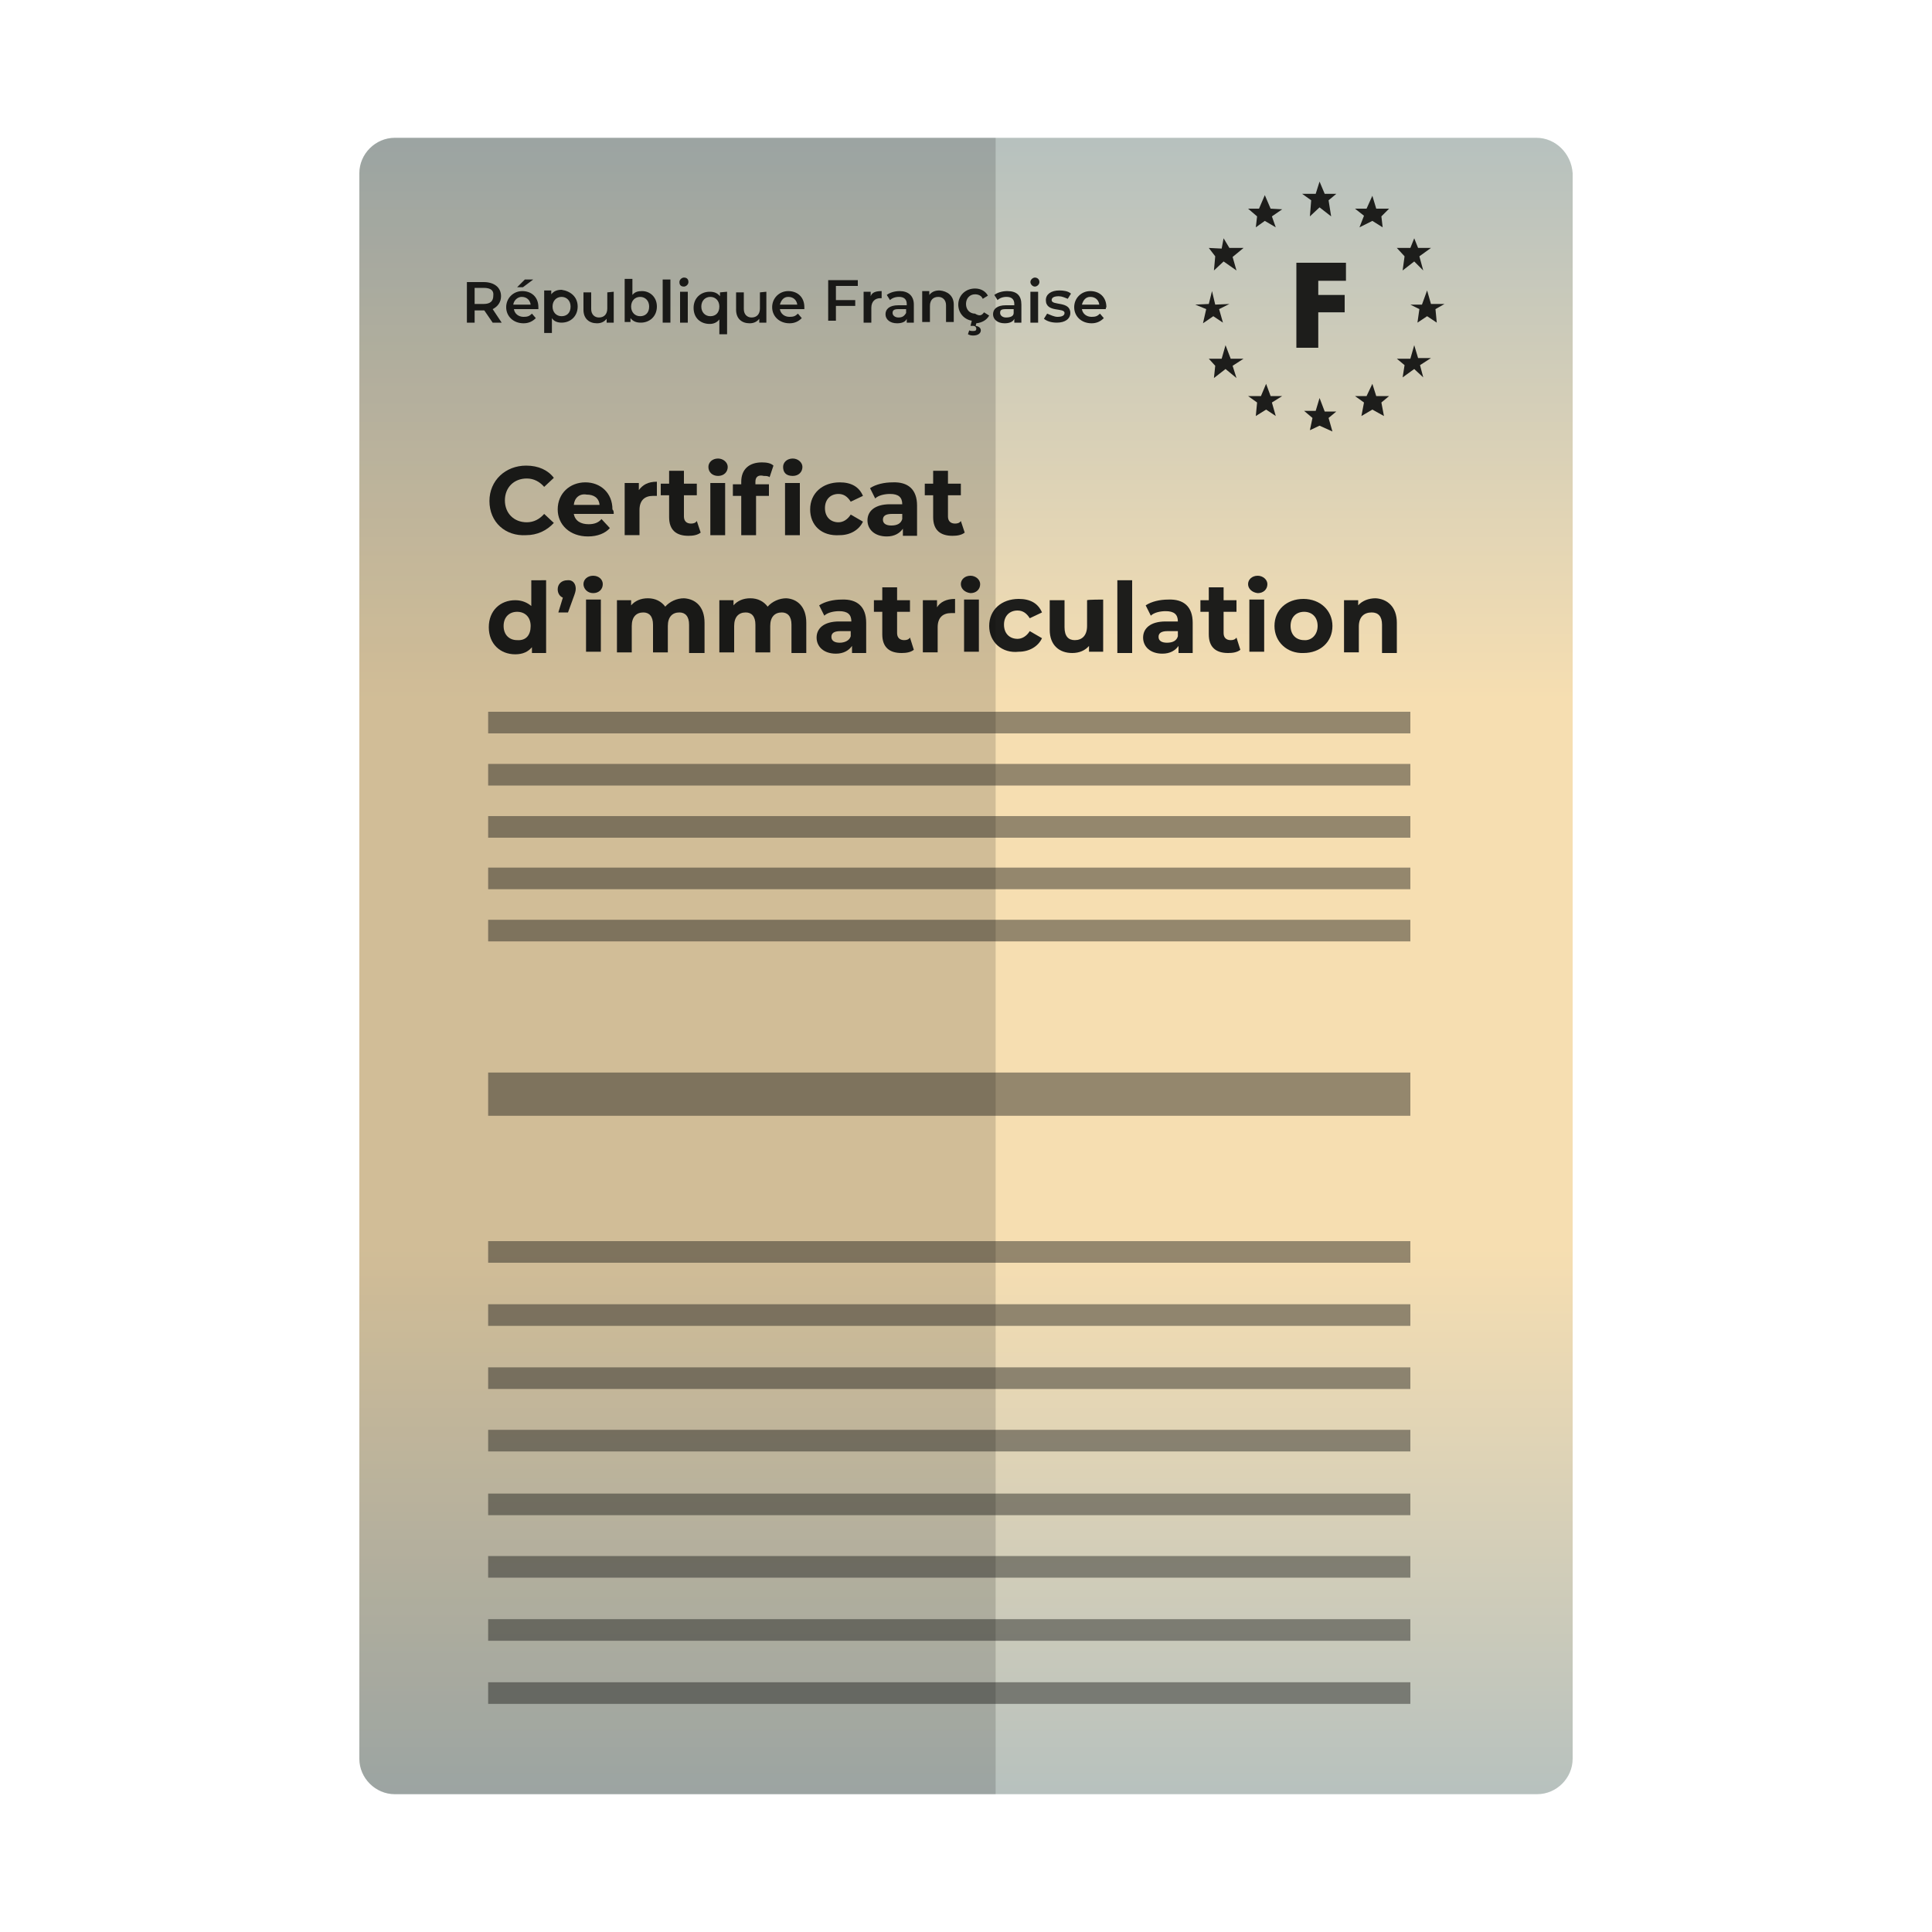 <?xml version="1.0" encoding="utf-8"?>
<!-- Generator: Adobe Illustrator 26.0.1, SVG Export Plug-In . SVG Version: 6.00 Build 0)  -->
<svg version="1.1" id="Calque_1" xmlns="http://www.w3.org/2000/svg" xmlns:xlink="http://www.w3.org/1999/xlink" x="0px" y="0px"
	 viewBox="0 0 300 300" style="enable-background:new 0 0 300 300;" xml:space="preserve">
<style type="text/css">
	.st0{filter:url(#Adobe_OpacityMaskFilter);}
	.st1{clip-path:url(#SVGID_00000179603984614916373370000014268527244901512383_);}
	
		.st2{clip-path:url(#SVGID_00000082357330814506313280000004592795772834809224_);fill:url(#SVGID_00000135670989715173936240000011727836525478033285_);}
	.st3{fill:url(#SVGID_00000152964045835254843980000002013818693719367590_);}
	.st4{fill:#1D1D1B;}
	.st5{enable-background:new    ;}
	.st6{opacity:0.45;fill:none;stroke:#1D1D1B;stroke-width:6.713;stroke-miterlimit:10;enable-background:new    ;}
	.st7{opacity:0.45;fill:none;stroke:#1D1D1B;stroke-width:3.356;stroke-miterlimit:10;enable-background:new    ;}
	.st8{opacity:0.15;clip-path:url(#SVGID_00000030446291970067107340000011695927972905061806_);enable-background:new    ;}
</style>
<g>
	<g>
		<g>
			<g>
				<defs>
					<filter id="Adobe_OpacityMaskFilter" filterUnits="userSpaceOnUse">
						<feColorMatrix  type="matrix" values="1 0 0 0 0  0 1 0 0 0  0 0 1 0 0  0 0 0 1 0"/>
					</filter>
				</defs>
				<mask maskUnits="userSpaceOnUse" id="SVGID_1_">
					<g class="st0">
						<g>
							<defs>
								<polygon id="SVGID_00000075130526848206656990000001169975756438755238_" points="-316.4,-201.4 -313.3,-201.4 
									-316.4,-198.3 								"/>
							</defs>
							<defs>
								<polygon id="SVGID_00000134245731579465227210000004430502610454084487_" points="-322.7,-207.7 -325.8,-207.7 
									-322.7,-210.8 								"/>
							</defs>
							<clipPath id="SVGID_00000057141042378099153040000011634260540598622344_">
								<use xlink:href="#SVGID_00000075130526848206656990000001169975756438755238_"  style="overflow:visible;"/>
							</clipPath>
							
								<clipPath id="SVGID_00000093165675856198715870000005103539678166758835_" style="clip-path:url(#SVGID_00000057141042378099153040000011634260540598622344_);">
								<use xlink:href="#SVGID_00000134245731579465227210000004430502610454084487_"  style="overflow:visible;"/>
							</clipPath>
							
								<linearGradient id="SVGID_00000072964060201576132200000007458653855416968582_" gradientUnits="userSpaceOnUse" x1="193.826" y1="36.568" x2="193.826" y2="307.81" gradientTransform="matrix(1 0 0 -1 0 299.984)">
								<stop  offset="0" style="stop-color:#FFFFFF"/>
								<stop  offset="1" style="stop-color:#000000"/>
							</linearGradient>
							
								<path style="clip-path:url(#SVGID_00000093165675856198715870000005103539678166758835_);fill:url(#SVGID_00000072964060201576132200000007458653855416968582_);" d="
								M236.4,107.3c0-47.3-38.2-85.8-85.1-86.4v257.3c5.9-9.4,61-95.8,77-133.4C231.7,136.1,236.4,120.7,236.4,107.3z"/>
						</g>
					</g>
				</mask>
			</g>
		</g>
	</g>
</g>
<g>
	<g>
		
			<linearGradient id="SVGID_00000124123691893699893720000004982739778378433165_" gradientUnits="userSpaceOnUse" x1="150" y1="-3629.338" x2="150" y2="-3372.11" gradientTransform="matrix(1 0 0 -1 0 -3350.724)">
			<stop  offset="0" style="stop-color:#B7C1BE"/>
			<stop  offset="0.33" style="stop-color:#F6DEB1"/>
			<stop  offset="0.66" style="stop-color:#F6DEB1"/>
			<stop  offset="0.997" style="stop-color:#B7C1BE"/>
		</linearGradient>
		<path style="fill:url(#SVGID_00000124123691893699893720000004982739778378433165_);" d="M238.6,21.4H61.3c-3,0-5.5,2.5-5.5,5.5
			v246.2c0,3,2.5,5.5,5.5,5.5h177.4c3,0,5.5-2.5,5.5-5.5V26.9C244,23.8,241.5,21.4,238.6,21.4z"/>
		<g>
			<g>
				<polygon class="st4" points="204.9,61.8 205.7,63.9 207.5,63.9 206.3,64.9 206.9,67 204.9,66.1 203.4,66.8 203.8,64.9 
					202.5,63.8 204.3,63.8 				"/>
				<polygon class="st4" points="204.9,28.2 205.7,30.1 207.5,30.1 206.3,31.1 206.7,33.6 204.9,32.2 203.4,33.6 203.6,31.1 
					202.2,30.1 204.3,30.1 				"/>
				<polygon class="st4" points="213.1,30.4 213.7,32.4 215.7,32.4 214.5,33.6 214.7,35.3 213.1,34.3 211.1,35.3 211.8,33.5 
					210.4,32.4 212.2,32.4 				"/>
				<polygon class="st4" points="196.4,30.3 197.3,32.4 199.1,32.5 197.5,33.6 198.1,35.3 196.4,34.3 195,35.3 195.2,33.6 
					193.8,32.4 195.5,32.4 				"/>
				<polygon class="st4" points="213.1,59.6 213.7,61.5 215.7,61.5 214.5,62.5 214.9,64.6 213.1,63.6 211.4,64.6 211.8,62.5 
					210.4,61.5 212.2,61.5 				"/>
				<polygon class="st4" points="196.6,59.6 197.3,61.5 199.1,61.5 197.5,62.5 198.1,64.6 196.6,63.6 195,64.6 195.2,62.5 
					193.8,61.5 195.8,61.5 				"/>
				<polygon class="st4" points="190,37 190.9,38.5 193.1,38.5 191.4,39.9 192,42 190,40.6 188.5,42 188.7,39.8 187.7,38.5 
					189.7,38.6 				"/>
				<polygon class="st4" points="219.6,37 220.2,38.5 222.2,38.5 220.4,39.8 221,42 219.6,40.6 217.8,42 218.1,39.8 216.9,38.5 
					219,38.5 				"/>
				<polygon class="st4" points="190.3,53.6 191.1,55.7 193.1,55.7 191.4,56.8 192,58.7 190.3,57.3 188.5,58.7 188.7,56.8 
					187.7,55.7 189.7,55.7 				"/>
				<polygon class="st4" points="219.6,53.6 220.2,55.6 222.2,55.6 220.5,56.7 221,58.6 219.6,57.3 217.8,58.6 218.1,56.7 
					216.9,55.7 219,55.7 				"/>
				<polygon class="st4" points="188.2,45.2 188.7,47.3 190.9,47.2 189.3,48 189.9,50.1 188.4,49.1 186.8,50.2 187.3,48 185.6,47.3 
					187.7,47.2 				"/>
				<polygon class="st4" points="221.6,45.1 222.2,47.2 224.3,47.2 222.9,48 223.1,50.1 221.6,49.1 220.1,50.1 220.4,48 219,47.3 
					220.8,47.3 				"/>
			</g>
			<g class="st5">
				<path class="st4" d="M209,40.8v2.8h-4.3v2.2h4.1v2.7h-4.1V54h-3.4V40.8H209z"/>
			</g>
		</g>
		<g>
			<path class="st4" d="M76.5,50.1l-1.3-1.9c-0.1,0-0.1,0-0.2,0h-1.3v1.9h-1.2v-6.3h2.6c1.6,0,2.7,0.8,2.7,2.2c0,0.9-0.5,1.6-1.3,2
				l1.4,2.1H76.5z M75.1,44.7h-1.4v2.5h1.4c1.1,0,1.5-0.5,1.5-1.3C76.7,45.1,76.2,44.7,75.1,44.7z"/>
			<path class="st4" d="M83.6,48h-3.8c0.1,0.7,0.7,1.2,1.5,1.2c0.6,0,0.9-0.1,1.3-0.5l0.6,0.7c-0.5,0.5-1.1,0.8-1.9,0.8
				c-1.6,0-2.7-1.1-2.7-2.5c0-1.4,1.1-2.5,2.5-2.5c1.4,0,2.5,0.9,2.5,2.5C83.6,47.8,83.6,47.9,83.6,48z M79.7,47.3h2.7
				c-0.1-0.7-0.6-1.2-1.4-1.2C80.4,46.1,79.8,46.6,79.7,47.3z M81.2,44.6h-0.9l1.2-1.2h1.3L81.2,44.6z"/>
			<path class="st4" d="M89.7,47.6c0,1.5-1.1,2.5-2.5,2.5c-0.6,0-1.2-0.2-1.5-0.7v2.3h-1.2v-6.6h1.1v0.6c0.4-0.5,0.9-0.7,1.6-0.7
				C88.6,45.2,89.7,46.1,89.7,47.6z M88.6,47.6c0-0.9-0.6-1.5-1.4-1.5s-1.4,0.6-1.4,1.5s0.6,1.5,1.4,1.5S88.6,48.6,88.6,47.6z"/>
			<path class="st4" d="M95.3,45.3v4.8h-1.1v-0.6c-0.4,0.5-0.9,0.7-1.5,0.7c-1.2,0-2.1-0.7-2.1-2.1v-2.7h1.2V48
				c0,0.8,0.5,1.3,1.2,1.3c0.8,0,1.3-0.5,1.3-1.4v-2.5L95.3,45.3L95.3,45.3z"/>
			<path class="st4" d="M102,47.6c0,1.5-1.1,2.5-2.5,2.5c-0.7,0-1.2-0.2-1.6-0.7V50h-0.9v-6.7h1.2v2.5c0.4-0.5,0.9-0.6,1.5-0.6
				C100.9,45.2,102,46.1,102,47.6z M100.8,47.6c0-0.9-0.6-1.5-1.4-1.5S98,46.7,98,47.6s0.6,1.5,1.4,1.5S100.8,48.6,100.8,47.6z"/>
			<path class="st4" d="M102.9,43.4h1.2v6.7h-1.2V43.4z"/>
			<path class="st4" d="M105.5,43.8c0-0.4,0.4-0.7,0.7-0.7c0.4,0,0.7,0.2,0.7,0.7c0,0.4-0.4,0.7-0.7,0.7
				C105.6,44.5,105.5,44.1,105.5,43.8z M105.6,45.3h1.2v4.8h-1.2V45.3z"/>
			<path class="st4" d="M112.9,45.3v6.6h-1.2v-2.3c-0.4,0.5-0.9,0.7-1.5,0.7c-1.4,0-2.5-0.9-2.5-2.5c0-1.5,1.1-2.5,2.5-2.5
				c0.7,0,1.2,0.2,1.6,0.7v-0.6L112.9,45.3L112.9,45.3z M111.7,47.6c0-0.9-0.6-1.5-1.4-1.5s-1.4,0.6-1.4,1.5s0.6,1.5,1.4,1.5
				S111.7,48.6,111.7,47.6z"/>
			<path class="st4" d="M119,45.3v4.8h-1.1v-0.6c-0.4,0.5-0.9,0.7-1.5,0.7c-1.2,0-2.1-0.7-2.1-2.1v-2.7h1.2V48
				c0,0.8,0.5,1.3,1.2,1.3c0.8,0,1.3-0.5,1.3-1.4v-2.5L119,45.3L119,45.3z"/>
			<path class="st4" d="M124.9,48h-3.8c0.1,0.7,0.7,1.2,1.5,1.2c0.6,0,0.9-0.1,1.3-0.5l0.6,0.7c-0.5,0.5-1.1,0.8-1.9,0.8
				c-1.6,0-2.7-1.1-2.7-2.5c0-1.4,1.1-2.5,2.5-2.5c1.4,0,2.5,0.9,2.5,2.5C124.9,47.8,124.9,47.9,124.9,48z M121.1,47.3h2.7
				c-0.1-0.7-0.6-1.2-1.4-1.2C121.7,46.1,121.3,46.6,121.1,47.3z"/>
			<path class="st4" d="M129.8,44.7v1.9h3v0.9h-3v2.3h-1.2v-6.3h4.6v0.9h-3.4V44.7z"/>
			<path class="st4" d="M136.9,45.2v1.1c-0.1,0-0.2,0-0.2,0c-0.8,0-1.4,0.5-1.4,1.5v2.3h-1.2v-4.8h1.1V46
				C135.4,45.4,136,45.2,136.9,45.2z"/>
			<path class="st4" d="M141.9,47.3v2.8h-1.1v-0.6c-0.2,0.5-0.8,0.7-1.5,0.7c-1.1,0-1.8-0.6-1.8-1.4c0-0.8,0.6-1.4,2-1.4h1.3v-0.2
				c0-0.7-0.4-1.1-1.2-1.1c-0.6,0-1.1,0.2-1.4,0.5l-0.5-0.8c0.5-0.4,1.3-0.6,2-0.6C141,45.2,141.9,45.9,141.9,47.3z M140.7,48.6V48
				h-1.2c-0.7,0-0.9,0.2-0.9,0.6s0.4,0.7,0.9,0.7C140.1,49.3,140.4,49.1,140.7,48.6z"/>
			<path class="st4" d="M148.1,47.3V50h-1.2v-2.6c0-0.8-0.5-1.3-1.2-1.3c-0.8,0-1.3,0.5-1.3,1.4V50h-1.2v-4.8h1.1v0.6
				c0.4-0.5,0.9-0.7,1.6-0.7C147.1,45.2,148.1,45.9,148.1,47.3z"/>
			<path class="st4" d="M152.8,48.5l0.8,0.5c-0.4,0.7-1.1,1.1-2,1.2l-0.1,0.4c0.6,0.1,0.8,0.4,0.8,0.7c0,0.5-0.5,0.8-1.2,0.8
				c-0.4,0-0.6-0.1-0.8-0.2l0.2-0.6c0.2,0.1,0.4,0.1,0.6,0.1c0.4,0,0.5-0.1,0.5-0.4c0-0.1-0.1-0.4-0.5-0.4h-0.4l0.2-0.8
				c-1.2-0.2-2.1-1.2-2.1-2.5c0-1.4,1.1-2.5,2.6-2.5c0.9,0,1.6,0.4,2,1.1l-0.8,0.5c-0.2-0.5-0.7-0.7-1.2-0.7c-0.8,0-1.4,0.6-1.4,1.5
				s0.6,1.5,1.4,1.5C152.2,49.2,152.5,48.9,152.8,48.5z"/>
			<path class="st4" d="M158.6,47.3v2.8h-1.1v-0.6c-0.2,0.5-0.8,0.7-1.5,0.7c-1.1,0-1.8-0.6-1.8-1.4c0-0.8,0.6-1.4,2-1.4h1.3v-0.2
				c0-0.7-0.4-1.1-1.2-1.1c-0.6,0-1.1,0.2-1.4,0.5l-0.5-0.8c0.5-0.4,1.3-0.6,2-0.6C157.9,45.2,158.6,45.9,158.6,47.3z M157.4,48.6
				V48h-1.2c-0.8,0-0.9,0.2-0.9,0.6s0.4,0.7,0.9,0.7C156.9,49.3,157.4,49.1,157.4,48.6z"/>
			<path class="st4" d="M160,43.8c0-0.4,0.4-0.7,0.7-0.7s0.7,0.2,0.7,0.7c0,0.4-0.4,0.7-0.7,0.7C160.3,44.5,160,44.1,160,43.8z
				 M160,45.3h1.2v4.8H160V45.3z"/>
			<path class="st4" d="M162.1,49.5l0.5-0.8c0.5,0.2,1.1,0.5,1.6,0.5c0.7,0,1.1-0.2,1.1-0.6c0-0.9-2.9,0-2.9-2
				c0-0.9,0.8-1.5,2.1-1.5c0.6,0,1.4,0.1,1.8,0.5l-0.5,0.8c-0.5-0.2-0.9-0.4-1.4-0.4c-0.7,0-1.1,0.2-1.1,0.6c0,0.9,2.9,0.1,2.9,2
				c0,0.9-0.8,1.5-2.1,1.5C163.3,50.1,162.6,49.9,162.1,49.5z"/>
			<path class="st4" d="M171.7,48H168c0.1,0.7,0.7,1.2,1.5,1.2c0.6,0,0.9-0.1,1.3-0.5l0.6,0.7c-0.5,0.5-1.1,0.8-1.9,0.8
				c-1.6,0-2.7-1.1-2.7-2.5c0-1.4,1.1-2.5,2.5-2.5c1.4,0,2.5,0.9,2.5,2.5C171.7,47.8,171.7,47.9,171.7,48z M168,47.3h2.7
				c-0.1-0.7-0.6-1.2-1.4-1.2C168.6,46.1,168.2,46.6,168,47.3z"/>
		</g>
		<g>
			<path class="st4" d="M76,77.8c0-3.2,2.5-5.5,5.7-5.5c1.9,0,3.4,0.7,4.3,1.9l-1.5,1.4c-0.7-0.8-1.6-1.3-2.7-1.3
				c-2,0-3.4,1.4-3.4,3.4c0,2,1.4,3.4,3.4,3.4c1.1,0,2-0.5,2.7-1.3l1.5,1.4c-1.1,1.2-2.6,1.9-4.3,1.9C78.5,83.3,76,81.1,76,77.8z"/>
			<path class="st4" d="M95.3,79.8h-6.2c0.2,1.1,1.1,1.6,2.3,1.6c0.8,0,1.5-0.2,2-0.8l1.3,1.4c-0.7,0.8-1.9,1.3-3.4,1.3
				c-2.8,0-4.7-1.8-4.7-4.2c0-2.5,1.9-4.2,4.3-4.2c2.3,0,4.2,1.6,4.2,4.2C95.3,79.3,95.3,79.5,95.3,79.8z M89.1,78.4h4
				c-0.1-1.1-0.9-1.6-2-1.6C90,76.6,89.2,77.3,89.1,78.4z"/>
			<path class="st4" d="M102,74.8v2.2c-0.2,0-0.4,0-0.6,0c-1.3,0-2.1,0.7-2.1,2.2v3.9h-2.3v-8.1h2.2v1.1
				C99.8,75.3,100.6,74.8,102,74.8z"/>
			<path class="st4" d="M108.8,82.7c-0.5,0.4-1.2,0.5-1.9,0.5c-1.9,0-3-0.9-3-2.9v-3.4h-1.3v-1.8h1.3v-2h2.3v2h2v1.8h-2v3.3
				c0,0.7,0.4,1.1,1.1,1.1c0.4,0,0.7-0.1,0.9-0.4L108.8,82.7z"/>
			<path class="st4" d="M110,72.5c0-0.7,0.6-1.3,1.5-1.3c0.8,0,1.5,0.6,1.5,1.3c0,0.8-0.6,1.4-1.5,1.4S110,73.3,110,72.5z M110.3,75
				h2.3v8.1h-2.3V75z"/>
			<path class="st4" d="M117.3,74.8v0.4h2.1V77h-2v6.1h-2.3V77h-1.3v-1.8h1.3v-0.4c0-1.9,1.2-3,3.2-3c0.7,0,1.4,0.1,1.8,0.5
				l-0.6,1.8c-0.2-0.2-0.6-0.2-0.9-0.2C117.8,73.7,117.3,74,117.3,74.8z M121.6,72.5c0-0.7,0.6-1.3,1.5-1.3c0.8,0,1.5,0.6,1.5,1.3
				c0,0.8-0.6,1.4-1.5,1.4C122,73.9,121.6,73.3,121.6,72.5z M121.9,75h2.3v8.1h-2.3C121.9,83.1,121.9,75,121.9,75z"/>
			<path class="st4" d="M125.8,79.1c0-2.5,1.9-4.2,4.6-4.2c1.8,0,3,0.7,3.6,2.1l-1.9,0.9c-0.5-0.8-1.1-1.2-1.9-1.2
				c-1.2,0-2.1,0.8-2.1,2.2s0.9,2.2,2.1,2.2c0.7,0,1.4-0.4,1.9-1.2l1.9,1.1c-0.6,1.3-2,2.1-3.6,2.1
				C127.5,83.3,125.8,81.5,125.8,79.1z"/>
			<path class="st4" d="M142.4,78.5v4.7h-2.2v-1.1c-0.5,0.7-1.3,1.2-2.5,1.2c-1.9,0-3-1.1-3-2.5c0-1.4,1.1-2.5,3.5-2.5h1.9
				c0-1.1-0.6-1.6-1.9-1.6c-0.8,0-1.8,0.2-2.3,0.7l-0.8-1.6c0.9-0.6,2.2-0.9,3.5-0.9C141,74.8,142.4,76,142.4,78.5z M140.1,80.6
				v-0.8h-1.6c-1.1,0-1.4,0.4-1.4,0.9c0,0.6,0.5,0.9,1.3,0.9C139.3,81.6,139.9,81.3,140.1,80.6z"/>
			<path class="st4" d="M149.8,82.7c-0.5,0.4-1.2,0.5-1.9,0.5c-1.9,0-3-0.9-3-2.9v-3.4h-1.3v-1.8h1.3v-2h2.3v2h2v1.8h-2v3.3
				c0,0.7,0.4,1.1,1.1,1.1c0.4,0,0.7-0.1,0.9-0.4L149.8,82.7z"/>
			<path class="st4" d="M84.8,90.1v11.3h-2.2v-0.9c-0.6,0.7-1.4,1.1-2.6,1.1c-2.3,0-4.1-1.6-4.1-4.2s1.8-4.2,4.1-4.2
				c1.1,0,1.9,0.4,2.5,0.9v-4L84.8,90.1L84.8,90.1z M82.4,97.2c0-1.4-0.9-2.2-2.1-2.2s-2.1,0.8-2.1,2.2s0.9,2.2,2.1,2.2
				C81.7,99.5,82.4,98.6,82.4,97.2z"/>
			<path class="st4" d="M89.4,91.4c0,0.4-0.1,0.7-0.4,1.5l-0.8,2.2h-1.5l0.7-2.3c-0.5-0.2-0.8-0.7-0.8-1.3c0-0.8,0.6-1.4,1.5-1.4
				C88.9,90,89.4,90.6,89.4,91.4z"/>
			<path class="st4" d="M90.6,90.7c0-0.7,0.6-1.3,1.5-1.3s1.5,0.6,1.5,1.3c0,0.8-0.6,1.4-1.5,1.4S90.6,91.4,90.6,90.7z M91,93.1h2.3
				v8.1H91V93.1z"/>
			<path class="st4" d="M109.4,96.7v4.7H107V97c0-1.3-0.6-1.9-1.5-1.9c-1.1,0-1.8,0.7-1.8,2.1v4.1h-2.3V97c0-1.3-0.6-1.9-1.5-1.9
				c-1.1,0-1.8,0.7-1.8,2.1v4.1h-2.3v-8.1H98v0.8c0.6-0.7,1.5-1.1,2.6-1.1c1.2,0,2.1,0.5,2.7,1.3c0.7-0.8,1.8-1.3,2.9-1.3
				C108,93,109.4,94.2,109.4,96.7z"/>
			<path class="st4" d="M125.2,96.7v4.7h-2.3V97c0-1.3-0.6-1.9-1.5-1.9c-1.1,0-1.8,0.7-1.8,2.1v4.1h-2.3V97c0-1.3-0.6-1.9-1.5-1.9
				c-1.1,0-1.8,0.7-1.8,2.1v4.1h-2.3v-8.1h2.2v0.8c0.6-0.7,1.5-1.1,2.6-1.1c1.2,0,2.1,0.5,2.7,1.3c0.7-0.8,1.8-1.3,2.9-1.3
				C123.8,93,125.2,94.2,125.2,96.7z"/>
			<path class="st4" d="M134.5,96.7v4.7h-2.2v-1.1c-0.5,0.7-1.3,1.2-2.5,1.2c-1.9,0-3-1.1-3-2.5c0-1.4,1.1-2.5,3.5-2.5h1.9
				c0-1.1-0.6-1.6-1.9-1.6c-0.8,0-1.8,0.2-2.3,0.7l-0.8-1.6c0.9-0.6,2.2-0.9,3.5-0.9C133.1,93,134.5,94.2,134.5,96.7z M132.1,98.8
				v-0.8h-1.6c-1.1,0-1.4,0.4-1.4,0.9c0,0.6,0.5,0.9,1.3,0.9C131.1,99.8,131.9,99.5,132.1,98.8z"/>
			<path class="st4" d="M141.9,100.9c-0.5,0.4-1.2,0.5-1.9,0.5c-1.9,0-3-0.9-3-2.9V95h-1.3v-1.8h1.3v-2h2.3v2h2V95h-2v3.3
				c0,0.7,0.4,1.1,1.1,1.1c0.4,0,0.7-0.1,0.9-0.4L141.9,100.9z"/>
			<path class="st4" d="M148.3,93v2.2c-0.2,0-0.4,0-0.6,0c-1.3,0-2.1,0.7-2.1,2.2v3.9h-2.3v-8.1h2.2v1.1C146,93.5,146.9,93,148.3,93
				z"/>
			<path class="st4" d="M149.2,90.7c0-0.7,0.6-1.3,1.5-1.3c0.8,0,1.5,0.6,1.5,1.3c0,0.8-0.6,1.4-1.5,1.4
				C149.8,92,149.2,91.4,149.2,90.7z M149.7,93.1h2.3v8.1h-2.3V93.1z"/>
			<path class="st4" d="M153.6,97.2c0-2.5,1.9-4.2,4.6-4.2c1.8,0,3,0.7,3.6,2.1l-1.9,0.9c-0.5-0.8-1.1-1.2-1.9-1.2
				c-1.2,0-2.1,0.8-2.1,2.2s0.9,2.2,2.1,2.2c0.7,0,1.4-0.4,1.9-1.2l1.9,1.1c-0.6,1.3-2,2.1-3.6,2.1
				C155.6,101.5,153.6,99.7,153.6,97.2z"/>
			<path class="st4" d="M171.3,93.1v8.1h-2.2v-0.9c-0.6,0.7-1.5,1.1-2.6,1.1c-2,0-3.5-1.2-3.5-3.6v-4.6h2.3v4.2c0,1.4,0.6,2,1.6,2
				c1.1,0,1.9-0.7,1.9-2.2v-4C168.9,93.1,171.3,93.1,171.3,93.1z"/>
			<path class="st4" d="M173.5,90.1h2.3v11.3h-2.3V90.1z"/>
			<path class="st4" d="M185.2,96.7v4.7H183v-1.1c-0.5,0.7-1.3,1.2-2.5,1.2c-1.9,0-3-1.1-3-2.5c0-1.4,1.1-2.5,3.5-2.5h1.9
				c0-1.1-0.6-1.6-1.9-1.6c-0.8,0-1.8,0.2-2.3,0.7l-0.8-1.6c0.9-0.6,2.2-0.9,3.5-0.9C183.8,93,185.2,94.2,185.2,96.7z M182.9,98.8
				v-0.8h-1.6c-1.1,0-1.4,0.4-1.4,0.9c0,0.6,0.5,0.9,1.3,0.9C182.1,99.8,182.7,99.5,182.9,98.8z"/>
			<path class="st4" d="M192.6,100.9c-0.5,0.4-1.2,0.5-1.9,0.5c-1.9,0-3-0.9-3-2.9V95h-1.3v-1.8h1.3v-2h2.3v2h2V95h-2v3.3
				c0,0.7,0.4,1.1,1.1,1.1c0.4,0,0.7-0.1,0.9-0.4L192.6,100.9z"/>
			<path class="st4" d="M193.8,90.7c0-0.7,0.6-1.3,1.5-1.3c0.8,0,1.5,0.6,1.5,1.3c0,0.8-0.6,1.4-1.5,1.4
				C194.4,92,193.8,91.4,193.8,90.7z M194,93.1h2.3v8.1H194V93.1z"/>
			<path class="st4" d="M197.9,97.2c0-2.5,1.9-4.2,4.5-4.2c2.6,0,4.5,1.8,4.5,4.2c0,2.5-1.9,4.2-4.5,4.2
				C199.9,101.5,197.9,99.7,197.9,97.2z M204.6,97.2c0-1.4-0.9-2.2-2.1-2.2c-1.2,0-2.1,0.8-2.1,2.2s0.9,2.2,2.1,2.2
				C203.6,99.5,204.6,98.6,204.6,97.2z"/>
			<path class="st4" d="M216.9,96.7v4.7h-2.3V97c0-1.3-0.6-1.9-1.6-1.9c-1.2,0-2,0.7-2,2.2v4h-2.3v-8.1h2.2v0.8
				c0.6-0.7,1.6-1.1,2.7-1.1C215.4,93,216.9,94.2,216.9,96.7z"/>
		</g>
		<line class="st6" x1="75.8" y1="169.9" x2="219" y2="169.9"/>
		<line class="st7" x1="75.8" y1="144.5" x2="219" y2="144.5"/>
		<line class="st7" x1="75.8" y1="136.4" x2="219" y2="136.4"/>
		<line class="st7" x1="75.8" y1="128.4" x2="219" y2="128.4"/>
		<line class="st7" x1="75.8" y1="120.3" x2="219" y2="120.3"/>
		<line class="st7" x1="75.8" y1="112.2" x2="219" y2="112.2"/>
		<line class="st7" x1="75.8" y1="194.4" x2="219" y2="194.4"/>
		<line class="st7" x1="75.8" y1="204.2" x2="219" y2="204.2"/>
		<line class="st7" x1="75.8" y1="214" x2="219" y2="214"/>
		<line class="st7" x1="75.8" y1="223.7" x2="219" y2="223.7"/>
		<line class="st7" x1="75.8" y1="233.6" x2="219" y2="233.6"/>
		<line class="st7" x1="75.8" y1="243.3" x2="219" y2="243.3"/>
		<line class="st7" x1="75.8" y1="253.1" x2="219" y2="253.1"/>
		<line class="st7" x1="75.8" y1="262.9" x2="219" y2="262.9"/>
	</g>
	<g>
		<g>
			<g>
				<g>
					<g>
						<g>
							<defs>
								<path id="SVGID_00000056405105341645545420000014745852750357621175_" d="M238.6,21.4H61.3c-3,0-5.5,2.5-5.5,5.5v246.2
									c0,3,2.5,5.5,5.5,5.5h177.4c3,0,5.5-2.5,5.5-5.5V26.9C244,23.8,241.5,21.4,238.6,21.4z"/>
							</defs>
							<clipPath id="SVGID_00000070815997319774448370000010290981241452943026_">
								<use xlink:href="#SVGID_00000056405105341645545420000014745852750357621175_"  style="overflow:visible;"/>
							</clipPath>
							
								<rect x="50.1" y="14" style="opacity:0.15;clip-path:url(#SVGID_00000070815997319774448370000010290981241452943026_);enable-background:new    ;" width="104.5" height="278.1"/>
						</g>
					</g>
				</g>
			</g>
		</g>
	</g>
</g>
</svg>
